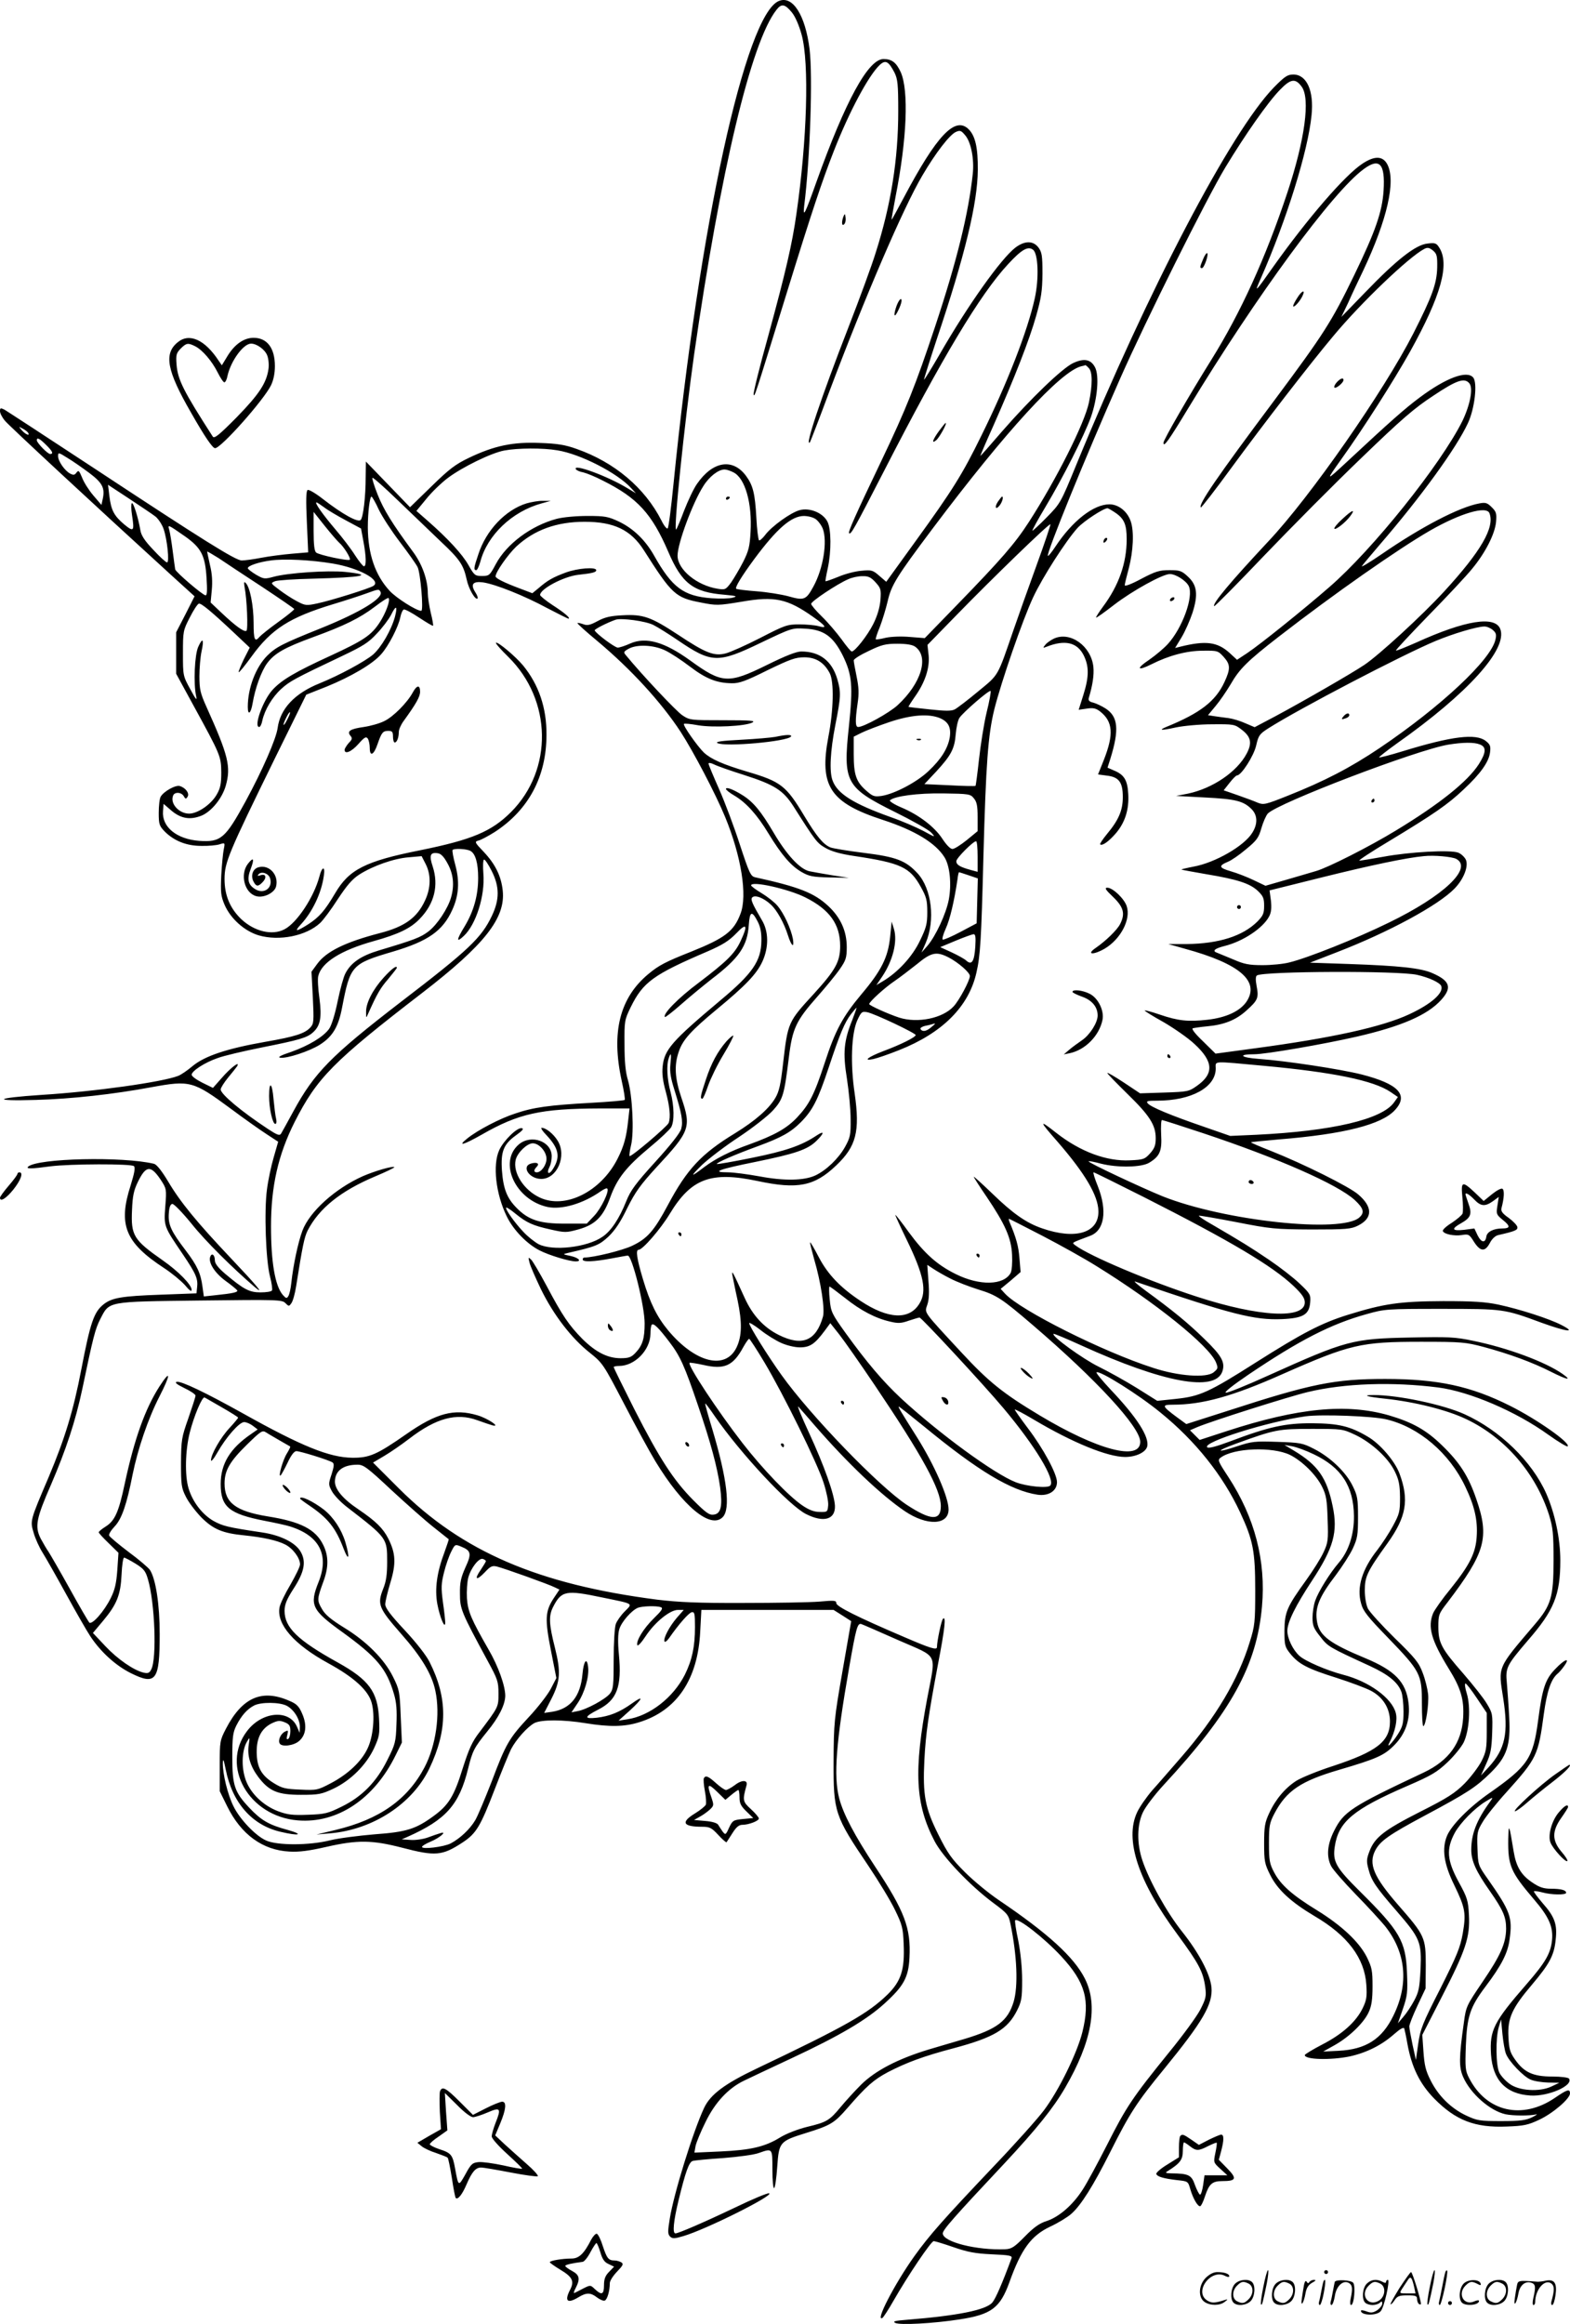 <?xml version="1.0" encoding="UTF-8"?>
<svg xmlns="http://www.w3.org/2000/svg" version="1.0" viewBox="0 0 811 1200.249" preserveAspectRatio="xMidYMid meet">
  <g transform="translate(0,1200.475) scale(0.1,-0.1)" fill="#000000" stroke="none">
    <path d="M4024 12000 c-173 -69 -412 -1165 -545 -2495 -12 -121 -25 -224 -30 -229 -4 -5 -19 13 -32 40 -86 169 -242 301 -438 370 -58 21 -100 28 -190 31 -139 6 -236 -14 -367 -77 -69 -33 -101 -57 -193 -147 l-111 -108 -114 118 -114 118 -1 -78 c0 -106 -13 -211 -26 -224 -14 -14 -94 30 -193 107 -38 30 -75 52 -81 48 -8 -5 -9 -53 -4 -164 l7 -158 -83 -7 c-46 -4 -118 -13 -159 -21 -41 -8 -87 -14 -101 -14 -32 0 -195 102 -779 487 -234 154 -435 285 -447 292 -20 10 -23 9 -23 -8 0 -11 12 -34 27 -51 23 -27 448 -422 858 -796 l120 -109 -47 -93 -48 -93 0 -107 0 -107 90 -165 c139 -254 142 -261 143 -344 0 -58 -4 -81 -23 -114 -25 -45 -83 -89 -129 -98 -55 -11 -115 45 -97 91 7 21 43 19 55 -2 9 -16 12 -16 20 -3 11 17 -10 46 -40 55 -22 7 -84 -28 -99 -55 -6 -10 -10 -48 -10 -84 0 -59 3 -67 32 -97 49 -48 112 -73 188 -73 36 -1 78 3 94 8 28 9 29 9 22 -25 -4 -19 -10 -80 -13 -135 -4 -89 -2 -107 17 -152 31 -72 103 -136 176 -158 107 -31 246 -3 318 64 16 15 57 70 91 123 47 71 74 103 111 127 71 45 178 83 255 89 l67 6 21 -41 c28 -55 27 -123 -3 -187 -41 -90 -105 -136 -232 -169 -181 -47 -278 -95 -325 -159 l-30 -41 7 -133 c6 -122 5 -135 -12 -154 -29 -32 -78 -48 -234 -75 -199 -35 -312 -73 -375 -125 -27 -23 -61 -46 -75 -51 -83 -32 -431 -81 -705 -98 -244 -16 -263 -33 -30 -26 183 5 401 29 599 66 198 36 214 32 409 -112 67 -50 149 -108 183 -130 l61 -40 -23 -80 c-13 -44 -29 -119 -35 -167 -15 -110 -6 -367 16 -450 9 -34 13 -66 10 -71 -3 -6 -30 -10 -59 -10 -58 0 -87 15 -184 97 -35 30 -52 52 -52 68 0 29 -16 41 -24 19 -11 -29 22 -82 77 -123 31 -22 58 -45 62 -50 6 -10 -19 -16 -116 -26 l-56 -6 -7 50 c-9 69 -27 109 -87 188 -75 98 -91 133 -87 190 2 33 8 48 18 50 8 1 52 -44 100 -103 70 -88 213 -230 329 -329 51 -42 3 15 -125 150 -177 187 -263 292 -325 397 -33 55 -59 88 -73 92 -160 39 -604 29 -651 -15 -12 -12 20 -11 115 2 103 13 419 14 432 1 8 -8 2 -37 -17 -99 -66 -204 -28 -296 172 -427 40 -26 88 -66 108 -88 23 -28 35 -36 35 -25 0 26 -67 95 -150 153 -150 105 -164 128 -158 259 3 74 9 102 31 147 41 84 66 86 117 10 30 -46 31 -48 24 -137 -8 -105 -8 -103 91 -249 68 -101 79 -126 73 -172 l-3 -29 -187 -7 c-199 -7 -250 -16 -292 -49 -51 -40 -69 -94 -116 -337 -40 -210 -85 -358 -169 -557 -96 -225 -96 -224 -77 -287 8 -29 29 -75 46 -102 17 -27 72 -124 122 -215 50 -91 106 -189 124 -216 53 -81 132 -153 211 -192 129 -64 148 -37 148 202 0 153 -20 283 -50 331 -8 12 -57 54 -110 93 -53 40 -98 78 -101 85 -3 7 10 28 29 48 36 38 62 114 92 267 27 133 80 289 139 404 59 115 59 143 -1 50 -74 -116 -129 -270 -179 -503 -31 -146 -51 -190 -99 -220 -19 -12 -35 -25 -35 -29 0 -4 23 -29 51 -56 l51 -50 -6 -90 c-5 -69 -13 -102 -34 -144 -34 -69 -97 -140 -111 -126 -5 6 -51 84 -101 175 -50 90 -100 176 -109 190 -10 14 -28 45 -41 69 -31 62 -23 103 54 279 77 179 126 327 161 492 57 273 67 311 93 362 48 93 30 90 515 96 401 5 424 4 441 -13 18 -18 19 -18 31 -1 8 10 19 50 25 89 33 209 42 251 59 286 59 115 171 205 349 280 57 24 101 45 99 48 -8 7 -101 -20 -163 -47 -143 -64 -275 -183 -312 -282 -22 -59 -47 -176 -57 -268 -3 -30 -10 -62 -16 -70 -8 -13 -12 -11 -29 8 -39 47 -60 168 -60 353 0 207 37 370 122 539 116 228 198 312 658 666 323 249 432 387 417 529 -8 75 -38 136 -97 199 -49 51 -50 54 -27 60 12 3 50 23 83 44 174 113 267 286 267 502 1 139 -40 259 -121 358 -39 47 -132 125 -140 117 -3 -3 26 -36 64 -73 226 -223 232 -582 14 -801 -101 -101 -202 -143 -467 -197 -287 -57 -370 -100 -442 -223 -54 -91 -81 -122 -139 -160 -60 -38 -74 -40 -40 -3 61 65 109 164 121 255 8 51 -10 47 -23 -5 -28 -106 -116 -240 -181 -273 -63 -33 -155 -11 -223 53 -58 56 -86 123 -86 207 0 86 21 135 259 621 l163 331 106 42 c125 51 238 117 281 167 38 42 89 141 99 191 4 20 12 38 18 40 6 2 42 -17 79 -42 38 -25 70 -44 72 -42 2 2 -3 33 -12 68 -8 35 -15 80 -15 99 0 70 -29 152 -78 217 -106 144 -150 215 -181 293 -18 45 -30 84 -27 87 3 3 63 -50 133 -118 71 -68 170 -163 220 -211 99 -93 117 -120 134 -197 10 -48 45 -108 56 -97 3 3 -2 17 -11 31 -27 42 -14 59 39 52 63 -9 212 -68 332 -133 56 -29 105 -54 109 -54 15 0 -21 31 -82 70 -35 23 -64 47 -64 52 0 31 121 95 196 104 74 8 94 13 94 24 0 18 -98 10 -157 -12 -65 -24 -94 -40 -140 -80 l-33 -27 -66 25 c-80 30 -124 52 -124 62 0 22 64 113 107 154 93 86 208 128 353 128 152 0 239 -42 306 -147 145 -228 163 -245 294 -270 81 -16 89 -16 210 4 171 30 237 16 370 -78 67 -47 76 -62 28 -48 -18 5 -63 9 -99 9 -63 0 -74 -4 -202 -70 -74 -38 -155 -74 -179 -80 -60 -15 -103 2 -246 97 -140 92 -180 106 -287 100 -62 -3 -91 -10 -128 -30 -39 -21 -53 -24 -74 -16 -14 5 -28 8 -30 6 -2 -3 45 -45 104 -94 172 -144 329 -315 429 -468 65 -100 181 -321 230 -440 83 -202 116 -405 79 -500 -34 -90 -80 -125 -254 -195 -134 -53 -168 -71 -222 -116 -148 -123 -192 -301 -138 -549 12 -53 19 -98 16 -101 -3 -3 -81 -10 -174 -15 -216 -12 -297 -23 -391 -55 -78 -25 -195 -86 -248 -129 -54 -43 -20 -34 75 20 190 109 304 134 609 135 l154 0 -7 -62 c-9 -86 -22 -133 -55 -198 -86 -170 -271 -262 -402 -200 -83 39 -140 129 -124 195 9 37 59 85 88 85 33 0 71 -43 71 -80 0 -32 -27 -70 -50 -70 -16 0 -17 12 -1 28 17 17 3 26 -27 18 -54 -14 -12 -80 51 -80 82 0 133 119 85 197 -22 36 -61 67 -83 67 -6 0 4 -17 24 -37 64 -68 74 -112 36 -173 -21 -36 -38 -28 -19 9 6 11 11 35 11 54 0 77 -105 115 -169 62 -109 -92 -19 -288 148 -324 73 -15 183 17 274 81 16 11 31 18 34 14 12 -12 -31 -102 -68 -141 l-38 -40 -113 0 c-131 0 -189 19 -251 83 -48 49 -67 97 -74 190 -7 99 8 137 72 183 35 25 43 35 30 37 -23 5 -93 -63 -116 -113 -35 -76 -18 -227 39 -343 34 -70 104 -142 169 -175 48 -25 154 -57 187 -57 33 0 15 19 -26 28 -43 9 -43 9 -13 16 144 33 160 40 208 84 34 33 62 74 97 147 42 84 67 119 151 211 173 186 181 206 129 359 -34 100 -38 168 -14 237 20 62 64 110 197 220 149 123 205 182 235 246 34 74 33 156 -2 214 -51 87 -60 108 -50 118 15 15 61 -4 97 -38 31 -29 67 -94 87 -157 18 -57 34 -70 26 -20 -10 53 -46 132 -80 172 -15 18 -52 47 -82 65 -30 18 -54 36 -54 40 0 25 192 -18 280 -62 126 -63 180 -139 180 -251 0 -81 -24 -124 -135 -246 -135 -147 -135 -147 -160 -362 -12 -106 -20 -143 -40 -177 -33 -56 -104 -118 -208 -182 -174 -106 -248 -185 -347 -371 -71 -133 -106 -173 -184 -210 -49 -24 -200 -61 -247 -61 -5 0 -9 -4 -9 -10 0 -14 56 -12 147 5 43 8 81 15 86 15 22 0 87 -260 87 -350 0 -79 -11 -114 -48 -153 -21 -22 -34 -27 -76 -27 -67 0 -128 31 -197 99 -70 71 -104 121 -185 274 -36 67 -72 129 -81 137 -14 13 -15 12 -8 -15 3 -16 31 -79 60 -140 65 -132 157 -252 252 -327 67 -54 70 -59 176 -262 59 -114 132 -248 163 -299 141 -232 285 -351 347 -288 42 42 23 198 -53 453 -22 72 -39 133 -37 134 1 2 24 -28 49 -65 134 -194 384 -462 472 -506 91 -46 152 -28 149 43 -3 59 -55 206 -134 377 -38 82 -63 143 -55 135 7 -8 47 -53 87 -100 167 -192 339 -356 463 -440 114 -77 226 -73 226 9 0 63 -73 229 -162 371 -89 141 -100 160 -95 160 3 0 62 -47 132 -104 279 -229 447 -330 585 -351 57 -8 100 20 100 65 0 43 -71 174 -150 278 -39 52 -70 96 -68 97 2 2 46 -21 98 -52 202 -120 382 -193 472 -193 56 0 106 24 114 54 12 49 -53 151 -189 294 -43 46 -76 86 -73 89 13 13 217 -114 331 -208 180 -146 322 -324 411 -515 67 -144 78 -199 78 -404 0 -162 -2 -182 -28 -265 -59 -194 -176 -390 -352 -593 -55 -63 -123 -142 -153 -175 -29 -34 -64 -84 -77 -112 -66 -140 5 -357 209 -632 110 -150 132 -191 143 -272 6 -46 3 -59 -25 -114 -17 -34 -90 -134 -162 -222 -188 -232 -221 -281 -319 -475 -49 -96 -106 -202 -128 -235 -50 -78 -121 -140 -185 -161 -38 -12 -67 -33 -113 -80 -54 -55 -68 -64 -101 -66 -149 -6 -323 38 -323 82 0 18 56 82 319 362 166 178 252 285 313 390 138 237 172 426 102 564 -56 111 -191 234 -444 405 -52 35 -131 100 -175 144 -69 69 -89 96 -138 195 -69 138 -81 205 -72 385 7 136 21 232 70 493 36 186 43 254 26 236 -8 -7 -31 -116 -31 -146 0 -17 -35 -6 -167 51 -246 105 -353 159 -353 176 0 14 -10 15 -87 8 -49 -4 -225 -7 -393 -7 -235 -1 -337 4 -445 17 -614 79 -1007 248 -1334 574 l-134 134 59 35 c32 19 90 59 129 89 138 106 243 134 350 95 33 -12 69 -24 80 -27 44 -10 -27 37 -78 52 -121 36 -212 12 -368 -97 -152 -106 -191 -123 -279 -122 -118 1 -263 60 -565 229 -194 108 -319 168 -342 163 -12 -3 0 -13 39 -32 32 -15 58 -33 58 -39 0 -7 -17 -59 -37 -117 -35 -99 -37 -112 -38 -230 0 -113 2 -130 25 -175 13 -27 49 -75 80 -107 62 -62 110 -82 223 -93 97 -10 169 -26 210 -47 40 -20 77 -70 77 -103 0 -11 -23 -58 -50 -105 -28 -47 -53 -99 -56 -117 -16 -87 74 -191 251 -288 134 -73 208 -141 225 -205 18 -65 8 -175 -21 -235 -31 -67 -101 -133 -188 -179 -70 -37 -75 -38 -160 -34 -77 3 -94 7 -136 33 -65 40 -88 82 -89 159 -1 75 24 123 77 150 32 15 42 16 67 6 25 -10 30 -18 30 -46 0 -18 -5 -36 -11 -40 -9 -5 -10 1 -5 20 6 25 5 26 -13 17 -22 -12 -36 -45 -26 -61 11 -19 73 -11 100 13 36 31 42 82 16 141 -16 38 -29 51 -65 66 -142 63 -244 19 -328 -142 -32 -62 -33 -65 -33 -193 l0 -131 38 -77 c72 -147 184 -228 322 -235 51 -3 102 4 190 24 162 37 237 36 392 -4 172 -45 207 -42 311 26 72 47 93 82 168 277 35 91 73 184 84 206 26 50 85 116 121 135 36 18 148 18 264 -1 123 -20 201 -19 277 5 194 60 303 221 315 468 l6 112 341 0 342 0 46 -29 45 -29 -45 -258 c-43 -247 -45 -268 -46 -464 -1 -265 5 -283 180 -542 53 -79 115 -181 137 -227 37 -76 42 -94 45 -176 6 -132 -13 -192 -83 -261 -101 -98 -215 -163 -675 -382 -166 -79 -240 -134 -273 -204 -57 -122 -156 -441 -177 -571 -11 -67 -11 -80 1 -93 13 -12 22 -12 69 2 119 35 472 212 443 221 -7 3 -86 -30 -175 -73 -166 -79 -294 -134 -309 -134 -16 0 -10 63 16 170 36 148 54 198 73 204 9 3 80 10 157 15 77 6 160 17 184 26 72 25 71 27 71 -86 0 -57 4 -98 9 -95 5 3 12 53 16 111 9 127 12 131 150 174 126 39 145 51 212 128 98 113 135 146 210 186 97 50 183 82 338 123 210 56 280 98 329 196 23 46 26 64 26 156 0 65 -8 141 -20 204 -12 55 -19 103 -16 105 14 15 151 -92 238 -186 125 -135 150 -227 109 -392 -27 -108 -122 -302 -199 -404 -33 -44 -152 -177 -264 -294 -254 -268 -327 -350 -405 -459 -102 -143 -206 -344 -164 -318 5 4 31 43 57 89 75 131 194 307 207 307 7 0 53 -14 102 -31 72 -25 112 -33 198 -37 94 -4 107 -7 102 -21 -48 -130 -82 -208 -99 -228 -33 -39 -180 -68 -440 -89 -62 -5 -76 -8 -62 -16 22 -13 201 -3 334 18 163 25 208 59 256 191 61 171 112 241 211 288 41 19 90 49 109 66 50 44 113 144 201 319 101 201 137 257 279 430 199 244 252 334 244 421 -7 69 -64 177 -152 288 -79 99 -170 263 -205 368 -29 87 -28 183 3 248 13 28 61 91 107 141 349 377 481 617 508 922 21 236 -37 459 -174 669 -54 82 -56 88 -39 100 68 50 267 57 357 14 63 -31 137 -104 167 -166 21 -42 25 -68 28 -167 4 -107 2 -121 -21 -170 -13 -29 -53 -93 -89 -143 -101 -140 -112 -166 -113 -262 0 -76 2 -84 31 -120 43 -53 89 -77 239 -124 72 -23 151 -53 176 -66 63 -33 99 -91 99 -159 0 -103 -67 -155 -294 -230 -78 -25 -163 -60 -189 -76 -58 -37 -108 -96 -141 -168 -22 -47 -26 -69 -26 -156 0 -92 3 -106 31 -162 38 -77 108 -141 229 -213 171 -100 259 -217 268 -355 4 -61 1 -80 -19 -121 -34 -70 -105 -134 -208 -187 -50 -26 -91 -51 -91 -55 0 -24 134 -27 232 -7 86 19 163 57 227 113 34 30 52 40 55 31 2 -7 10 -42 16 -78 22 -122 64 -207 138 -283 111 -113 210 -152 376 -145 87 3 110 8 167 35 71 33 159 109 159 136 0 25 -14 21 -78 -23 -169 -115 -354 -72 -443 102 -20 38 -21 54 -17 168 6 151 22 199 101 304 83 110 116 174 125 245 16 113 4 145 -113 312 -50 71 -50 72 -53 158 -3 80 -1 90 27 136 16 28 71 97 123 154 157 175 164 189 193 405 16 116 37 178 70 206 9 7 25 26 36 42 32 45 1 34 -47 -17 -52 -53 -67 -100 -89 -268 -26 -194 -53 -234 -250 -372 -105 -73 -196 -165 -220 -221 -28 -67 -17 -145 37 -255 57 -118 62 -145 44 -250 -13 -72 -29 -112 -116 -285 -92 -180 -103 -208 -114 -284 l-12 -84 -17 77 c-9 43 -17 86 -17 96 0 10 19 58 42 107 l42 89 1 120 c0 144 -5 154 -144 313 -125 144 -153 210 -117 280 26 49 69 80 258 181 219 117 263 146 339 221 83 82 103 142 95 285 -3 61 -9 140 -12 176 -8 81 -2 92 108 221 136 156 168 236 168 414 0 112 -28 244 -73 346 -74 166 -239 326 -422 409 -111 50 -343 99 -469 99 -64 0 -36 -9 60 -19 150 -16 320 -58 419 -106 200 -95 359 -280 427 -495 20 -66 23 -95 23 -235 0 -190 -13 -232 -98 -331 -195 -229 -188 -214 -162 -380 28 -180 11 -261 -75 -356 l-40 -43 27 60 c23 50 28 77 31 160 3 96 2 102 -27 150 -16 28 -71 97 -121 155 -115 131 -130 160 -130 244 0 61 2 67 48 126 195 257 217 334 148 533 -40 117 -85 188 -177 277 -81 79 -152 119 -274 155 -219 63 -469 39 -837 -81 l-141 -46 -25 25 -25 25 37 16 c76 32 474 158 570 181 190 46 440 54 675 24 162 -21 401 -123 569 -244 52 -37 97 -64 100 -60 16 17 -159 140 -297 209 -203 102 -374 139 -646 139 -260 0 -380 -24 -808 -163 l-219 -70 -48 35 c-78 58 -81 65 -22 65 153 0 309 43 567 158 349 154 404 167 715 167 211 0 231 -2 325 -27 130 -35 251 -79 349 -129 82 -41 108 -46 59 -11 -89 63 -286 136 -463 172 -94 20 -128 21 -325 17 -299 -6 -331 -15 -733 -196 -112 -51 -211 -91 -220 -89 -10 2 37 39 118 94 264 178 426 261 610 312 93 26 101 27 385 27 323 0 324 0 519 -72 130 -47 183 -53 101 -11 -62 32 -213 81 -325 105 -67 14 -128 18 -285 18 -224 -1 -306 -13 -490 -70 -139 -43 -238 -95 -478 -247 -242 -154 -289 -175 -413 -188 l-96 -10 -105 66 c-58 36 -148 86 -199 111 -81 40 -243 157 -232 169 3 2 67 -25 144 -60 422 -192 690 -242 728 -135 16 47 -2 81 -93 169 -85 83 -162 146 -306 251 -38 28 -62 49 -51 45 497 -170 616 -200 759 -194 110 5 140 24 145 87 3 39 0 45 -54 96 -31 30 -102 85 -158 123 -99 67 -145 95 -294 182 -41 23 -72 44 -69 46 2 2 89 -13 193 -33 179 -35 199 -37 389 -38 180 0 204 2 240 20 76 38 77 96 1 161 -46 40 -283 158 -449 224 -59 23 -107 44 -105 45 2 2 66 8 143 15 338 27 533 77 601 152 72 78 18 135 -174 184 -108 27 -389 70 -530 80 -95 7 -110 24 -22 24 58 0 354 51 529 91 230 53 364 111 435 189 58 64 47 99 -45 139 -58 26 -170 38 -428 47 l-204 7 139 54 c269 104 523 242 607 328 48 49 74 116 59 150 -7 14 -24 30 -39 36 -39 16 -254 4 -387 -21 -61 -11 -116 -20 -124 -20 -8 0 62 46 154 101 230 139 303 189 385 267 87 81 130 142 136 191 4 32 1 41 -22 59 -51 40 -175 25 -429 -53 -65 -20 -120 -34 -122 -32 -2 2 40 35 93 73 366 258 572 487 533 590 -27 70 -180 46 -435 -70 -55 -24 -101 -43 -104 -41 -2 3 74 84 169 182 96 98 197 206 225 241 67 81 117 178 123 241 4 44 1 53 -22 76 -23 23 -32 26 -64 20 -104 -19 -300 -121 -506 -263 -60 -41 -105 -68 -101 -61 5 8 48 59 95 114 209 242 394 497 453 625 35 75 50 208 27 235 -32 39 -141 -2 -275 -102 -77 -57 -157 -128 -377 -333 -111 -103 -112 -103 -28 15 114 159 271 406 354 554 160 288 206 453 150 538 -14 22 -21 25 -60 20 -61 -6 -160 -84 -319 -249 l-126 -130 35 73 c18 41 54 117 79 169 123 261 168 459 124 545 -23 45 -66 47 -130 4 -90 -59 -283 -283 -460 -532 -95 -135 -99 -138 -65 -62 134 304 245 660 263 845 13 126 -25 210 -94 210 -30 0 -44 -9 -101 -67 -222 -229 -649 -1045 -1020 -1948 -81 -198 -83 -201 -153 -272 -39 -40 -73 -71 -74 -69 -2 2 28 57 67 122 91 152 200 368 235 464 34 96 44 213 22 257 -22 43 -58 49 -115 22 -57 -28 -217 -182 -363 -349 -62 -72 -113 -130 -115 -130 -1 0 28 69 66 153 110 248 188 448 222 569 27 95 32 130 33 220 0 94 -3 110 -21 135 -28 36 -71 35 -119 -1 -74 -57 -245 -297 -391 -551 -43 -74 -79 -133 -81 -131 -1 1 29 97 67 212 145 431 210 701 211 872 1 114 -13 175 -47 209 -70 70 -165 -31 -336 -354 -33 -62 -61 -113 -62 -113 -2 0 8 53 20 118 59 298 69 549 27 644 -23 50 -46 68 -89 68 -79 0 -197 -217 -346 -633 -59 -166 -71 -191 -64 -127 31 245 45 672 28 811 -22 176 -87 278 -158 249z m67 -60 c17 -21 37 -67 50 -115 40 -146 28 -546 -27 -925 -22 -156 -56 -302 -145 -628 -45 -161 -79 -298 -76 -305 5 -13 1 -25 172 528 129 418 182 576 242 729 80 205 180 391 237 445 30 28 46 20 77 -40 16 -33 19 -60 19 -198 0 -248 -37 -483 -117 -733 -19 -62 -82 -234 -140 -383 -141 -362 -230 -628 -199 -594 2 2 48 121 101 264 183 485 381 947 480 1114 68 116 140 209 172 224 22 10 28 8 48 -16 31 -35 48 -123 40 -200 -22 -205 -82 -450 -194 -787 -101 -304 -150 -427 -278 -695 -134 -280 -173 -368 -167 -374 9 -10 26 21 182 324 298 581 495 910 639 1065 70 76 103 95 129 75 27 -19 32 -149 9 -252 -37 -168 -142 -438 -276 -709 -97 -198 -148 -280 -340 -545 l-151 -209 -36 31 c-33 29 -40 31 -91 26 -31 -2 -85 -16 -120 -31 -35 -14 -65 -25 -67 -23 -1 1 4 31 12 67 19 89 18 203 -2 241 -23 45 -91 73 -143 59 -46 -12 -146 -84 -179 -129 -13 -17 -27 -29 -31 -27 -4 3 -11 56 -14 118 -7 124 -17 166 -54 216 -69 92 -172 75 -253 -43 -17 -24 -46 -86 -66 -137 -19 -51 -38 -95 -41 -98 -16 -14 42 543 92 900 137 953 295 1618 426 1784 26 34 44 30 80 -14z m2633 -383 c45 -61 17 -273 -74 -547 -112 -337 -241 -620 -393 -864 -116 -186 -247 -413 -247 -428 0 -27 28 13 129 180 352 580 745 1116 905 1233 82 61 112 29 103 -111 -7 -109 -42 -210 -152 -437 -116 -239 -156 -302 -410 -643 -303 -405 -396 -542 -382 -556 2 -3 73 88 156 202 170 232 409 541 529 684 144 173 389 407 469 449 17 9 26 7 45 -8 20 -17 23 -27 22 -88 -2 -83 -26 -149 -123 -340 -151 -296 -532 -844 -749 -1074 -198 -212 -291 -323 -280 -335 3 -2 119 115 259 262 140 146 366 374 504 506 204 197 271 255 369 319 121 81 161 94 186 64 21 -25 4 -112 -36 -195 -111 -223 -463 -664 -689 -859 -132 -115 -356 -295 -422 -339 l-53 -35 -39 36 c-63 57 -124 64 -253 32 l-28 -7 34 56 c18 30 43 87 56 126 30 94 24 143 -24 187 -32 30 -42 33 -95 33 -52 0 -72 -6 -146 -45 -50 -27 -85 -40 -85 -33 0 7 10 47 21 88 23 88 28 190 10 242 -17 51 -63 88 -110 88 -82 0 -191 -85 -279 -218 -19 -29 -37 -51 -39 -48 -10 9 195 513 373 915 133 301 446 929 543 1090 103 170 219 336 282 401 56 58 80 62 113 17z m-1100 -1453 c20 -20 20 -86 1 -178 -23 -109 -167 -395 -310 -617 -73 -113 -143 -193 -370 -427 l-168 -173 -76 6 c-45 4 -96 2 -125 -4 -27 -7 -50 -10 -52 -8 -2 2 7 31 21 64 13 34 31 93 40 131 19 85 46 128 232 376 378 503 660 811 768 839 11 2 21 5 22 6 1 0 9 -6 17 -15z m-5479 -334 c12 -19 -12 -10 -31 11 -19 22 -19 22 3 10 12 -6 25 -16 28 -21z m92 -62 c34 -33 41 -48 22 -48 -13 0 -69 58 -69 71 0 16 14 10 47 -23z m2642 -29 c119 -19 310 -117 381 -195 l25 -27 -45 27 c-104 63 -285 129 -265 97 3 -5 20 -13 38 -16 17 -4 64 -23 102 -43 178 -89 252 -170 337 -367 70 -164 129 -209 291 -222 63 -6 68 -8 42 -15 -16 -5 -66 -6 -110 -3 -144 11 -203 55 -296 220 -45 80 -107 140 -182 176 -56 26 -72 29 -162 29 -58 0 -126 -6 -160 -15 -131 -35 -258 -129 -314 -234 -31 -58 -34 -61 -71 -61 -36 0 -40 3 -70 56 -32 57 -108 139 -212 230 l-57 50 51 62 c27 34 78 83 111 108 76 57 226 130 292 142 69 13 198 14 274 1z m-2419 -116 c68 -51 83 -78 71 -134 l-7 -32 -42 49 c-23 27 -49 68 -58 92 -15 36 -18 40 -29 26 -9 -13 -16 -14 -33 -5 -28 15 -62 64 -62 90 0 20 2 20 48 -9 27 -16 77 -51 112 -77z m3329 2 c60 -30 97 -160 88 -308 -4 -75 -10 -98 -38 -154 -19 -37 -47 -84 -62 -106 -28 -38 -31 -39 -70 -33 -107 17 -207 99 -207 171 0 63 78 273 133 359 31 50 78 86 110 86 10 0 31 -7 46 -15z m-2986 -228 c15 -12 34 -41 42 -64 19 -55 31 -173 18 -173 -6 0 -38 29 -71 65 -45 47 -63 75 -67 102 -12 68 -36 144 -44 139 -4 -3 -4 -31 1 -62 13 -84 9 -88 -40 -48 -53 45 -68 73 -77 147 l-7 58 108 -71 c60 -40 122 -81 137 -93z m1154 35 c18 -37 67 -112 109 -167 42 -55 83 -113 91 -129 15 -29 32 -226 19 -226 -25 0 -129 66 -163 103 -75 81 -112 190 -113 328 0 76 10 159 19 159 3 0 21 -30 38 -68z m-282 12 c18 -14 69 -44 112 -67 l78 -42 12 -65 c15 -80 16 -130 3 -130 -5 0 -26 26 -46 57 -20 32 -65 91 -101 133 -67 79 -110 140 -98 140 3 0 21 -12 40 -26z m4086 -27 c46 -31 59 -61 59 -137 0 -124 -41 -239 -122 -348 -22 -30 -38 -55 -36 -57 2 -2 44 28 93 66 95 73 251 159 288 159 31 0 85 -35 98 -63 25 -55 -33 -215 -108 -298 -21 -23 -64 -59 -97 -82 -69 -46 -62 -60 12 -23 89 45 182 70 265 70 76 1 79 0 108 -32 35 -39 36 -61 4 -130 -46 -99 -125 -160 -299 -231 -46 -19 -27 -20 49 -3 39 8 122 16 186 16 112 1 117 0 152 -27 49 -37 56 -69 27 -124 -50 -95 -176 -180 -303 -207 l-62 -12 149 -8 c158 -8 199 -18 241 -60 31 -31 33 -76 4 -122 -41 -68 -192 -155 -303 -175 -36 -7 -65 -14 -63 -15 1 -2 59 -12 127 -24 163 -27 226 -48 267 -86 28 -27 33 -38 33 -77 0 -40 -5 -51 -35 -82 -76 -75 -198 -114 -365 -116 l-95 0 85 -24 c286 -78 390 -169 318 -275 -34 -48 -104 -81 -201 -92 -99 -11 -151 -6 -247 27 -41 14 -75 23 -77 21 -2 -2 41 -29 97 -60 55 -32 127 -82 160 -113 99 -91 102 -154 12 -217 -41 -29 -48 -30 -168 -34 l-125 -4 -84 56 c-47 31 -85 53 -85 49 0 -4 47 -52 104 -108 115 -112 146 -161 146 -229 0 -36 -6 -52 -29 -78 -27 -30 -34 -33 -104 -36 -120 -6 -256 44 -381 142 -90 71 -90 64 7 -46 143 -165 210 -279 211 -359 2 -112 -118 -148 -289 -89 -83 28 -153 77 -262 183 -51 49 -93 87 -93 84 0 -3 30 -50 67 -104 95 -141 127 -212 131 -299 2 -42 -1 -80 -7 -93 -35 -65 -160 -68 -283 -7 -96 47 -162 106 -243 216 -36 50 -67 90 -70 90 -2 0 25 -59 60 -131 87 -179 104 -263 65 -326 -52 -87 -162 -82 -305 13 -103 68 -169 137 -215 225 -23 44 -43 79 -45 77 -2 -2 8 -41 21 -88 35 -119 56 -259 45 -296 -36 -125 -107 -154 -228 -94 -78 39 -136 102 -177 193 -60 132 -67 145 -63 117 3 -14 14 -72 27 -130 24 -115 23 -185 -5 -244 -57 -119 -213 -80 -353 87 -58 70 -94 142 -131 266 -32 107 -38 151 -22 151 21 0 114 108 161 186 111 183 213 220 454 169 207 -44 293 -27 406 81 103 98 123 175 95 371 -23 154 -17 308 13 377 21 45 24 48 52 43 39 -8 250 -108 250 -118 0 -11 -76 -49 -167 -83 -79 -30 -108 -53 -52 -41 19 4 78 24 133 46 225 89 361 226 400 401 20 87 25 167 36 598 13 483 24 629 56 760 36 144 147 465 201 580 48 103 168 290 229 358 32 35 133 101 155 102 3 0 21 -10 40 -23z m1933 -3 c28 -73 -44 -197 -235 -405 -112 -122 -335 -327 -411 -378 -62 -42 -319 -190 -461 -266 l-106 -56 -47 20 c-26 12 -66 24 -88 27 -23 3 -56 7 -74 10 l-32 5 39 47 c22 26 56 76 77 111 47 82 88 122 249 247 285 221 615 452 783 549 156 89 291 129 306 89z m-5941 -153 c22 -18 61 -81 54 -87 -8 -8 -158 24 -174 37 -9 8 -13 40 -13 111 l0 99 58 -73 c32 -40 66 -79 75 -87z m2464 120 c13 -11 27 -31 33 -46 25 -66 3 -206 -48 -299 -38 -70 -48 -74 -129 -51 -37 10 -112 22 -166 26 -54 4 -101 10 -104 13 -7 7 26 62 93 153 118 159 192 223 258 223 25 -1 50 -8 63 -19z m1137 -237 c-42 -115 -95 -265 -119 -334 -84 -244 -74 -227 -182 -316 -54 -45 -108 -86 -121 -93 -17 -9 -47 -9 -130 0 -59 6 -108 12 -109 13 -1 1 13 24 32 51 53 74 78 149 72 214 l-6 55 151 155 c182 187 478 474 484 468 2 -2 -30 -98 -72 -213z m-4396 149 c81 -58 102 -97 109 -214 4 -63 3 -89 -5 -89 -14 0 -152 118 -157 134 -1 6 -7 49 -13 96 -6 47 -14 96 -18 109 -8 28 -8 28 84 -36z m394 -258 c92 -61 168 -113 168 -116 0 -4 -37 -34 -83 -67 -46 -33 -89 -68 -96 -76 -25 -30 -31 -16 -31 72 0 88 -19 186 -41 206 -8 8 -10 4 -6 -19 13 -65 19 -223 10 -228 -12 -8 -56 24 -129 93 l-56 53 6 64 c4 42 2 84 -9 128 -8 37 -15 68 -15 71 0 2 26 -13 58 -33 31 -21 132 -88 224 -148z m368 119 c136 -23 252 -87 209 -115 -21 -14 -223 -77 -291 -91 -56 -12 -62 -11 -105 12 -25 13 -66 40 -91 59 -45 34 -45 34 -21 44 13 5 101 11 194 13 263 7 320 19 168 35 -90 9 -295 -5 -369 -25 -48 -13 -52 -12 -92 11 -23 14 -42 29 -42 33 0 13 57 32 118 40 70 10 209 3 322 -16z m2802 -96 c28 -31 30 -37 26 -93 -4 -40 -16 -81 -37 -123 -30 -60 -95 -142 -111 -142 -5 0 -28 28 -53 63 -25 34 -70 87 -101 117 -31 30 -56 60 -56 66 0 13 135 103 191 127 19 9 51 16 72 16 32 1 45 -5 69 -31z m-2557 -49 c20 -31 -101 -106 -310 -190 -197 -79 -229 -96 -274 -140 -60 -60 -101 -168 -101 -265 0 -47 16 -35 25 19 13 77 44 163 74 205 39 53 91 82 238 136 162 59 241 98 319 157 36 28 68 48 71 45 11 -10 -15 -80 -47 -128 -43 -65 -82 -91 -253 -170 -181 -83 -253 -125 -300 -177 -49 -54 -98 -191 -68 -191 5 0 13 15 16 33 12 55 51 121 97 163 44 40 67 53 318 172 103 49 134 68 176 114 29 30 62 74 74 97 26 53 35 48 20 -10 -19 -69 -70 -157 -113 -195 -43 -36 -174 -107 -275 -148 -130 -52 -205 -132 -218 -232 -8 -56 -78 -217 -166 -379 -104 -190 -127 -211 -239 -203 -117 9 -194 72 -187 154 l3 37 43 -37 c49 -40 96 -47 155 -23 50 22 104 88 123 153 28 99 14 156 -100 409 -31 69 -36 90 -36 157 0 42 5 100 11 128 14 64 6 75 -17 24 -19 -42 -25 -190 -11 -254 6 -27 -1 -19 -30 35 -38 69 -38 71 -38 186 0 113 1 118 35 184 19 38 40 70 47 72 12 4 67 -42 191 -159 l72 -68 -31 -61 c-16 -34 -28 -63 -26 -66 3 -2 33 35 67 82 102 141 196 201 420 269 63 19 140 44 170 55 66 24 67 24 75 10z m1410 -172 c22 -11 78 -46 125 -78 176 -120 208 -121 430 -14 159 76 162 77 228 73 97 -5 145 -39 195 -138 49 -100 54 -157 32 -368 -31 -288 -16 -315 238 -441 89 -44 174 -92 187 -106 24 -26 22 -26 -40 8 -36 19 -112 52 -170 72 -190 68 -274 120 -299 188 -18 46 -12 154 14 287 29 147 30 169 10 238 -28 94 -91 142 -186 142 -25 0 -81 -22 -178 -70 -199 -98 -231 -96 -395 23 -134 97 -230 124 -311 88 -26 -12 -55 -21 -64 -21 -15 0 -113 73 -119 89 -2 6 65 40 108 55 30 10 156 -7 195 -27z m4335 -25 c18 -15 21 -24 15 -50 -22 -104 -283 -348 -599 -561 -152 -102 -285 -171 -474 -246 -115 -46 -125 -48 -155 -36 -18 8 -64 25 -104 39 l-72 25 30 38 c17 22 34 39 39 39 22 0 87 101 99 155 12 52 17 59 64 89 161 102 690 378 862 450 91 38 212 74 251 75 12 1 32 -7 44 -17z m-2983 -87 c74 -52 32 -190 -91 -303 -44 -40 -174 -112 -203 -112 -15 0 -16 31 -3 122 8 52 6 84 -5 138 -8 39 -15 77 -15 84 0 7 35 29 78 49 66 32 87 37 147 37 47 0 78 -5 92 -15z m-1292 -19 c28 -13 86 -51 129 -84 83 -63 138 -85 216 -86 38 -1 72 11 184 67 118 57 145 67 191 67 60 0 102 -27 131 -82 23 -44 20 -191 -7 -329 -48 -254 8 -340 282 -429 165 -54 272 -119 318 -193 28 -45 37 -139 22 -219 -14 -73 -68 -189 -111 -239 l-30 -34 22 50 c50 117 31 279 -42 359 -61 66 -109 85 -278 106 -81 10 -159 23 -172 28 -37 15 -71 56 -135 162 -94 157 -121 178 -294 229 -128 38 -188 65 -225 99 -33 32 -110 141 -103 148 3 3 35 0 73 -7 77 -13 243 -5 280 14 19 10 -8 12 -150 12 -169 0 -173 0 -212 26 -31 21 -204 204 -292 311 -12 14 -10 18 15 32 43 24 129 20 188 -8z m1661 -323 c-14 -59 -31 -168 -39 -241 -8 -73 -16 -134 -18 -136 -2 -2 -62 -1 -134 3 l-130 6 62 66 c76 83 94 116 100 193 3 34 11 71 19 83 17 27 154 146 161 139 3 -2 -6 -53 -21 -113z m-3611 -32 c-21 -43 -29 -39 -8 4 9 19 18 33 21 31 2 -2 -4 -18 -13 -35z m3370 5 c44 -19 59 -48 51 -100 -10 -57 -44 -112 -110 -174 -60 -57 -174 -117 -242 -128 -37 -5 -45 -3 -79 27 -53 46 -65 83 -65 188 l0 91 40 20 c22 11 87 36 143 55 113 38 203 45 262 21z m2789 -136 c35 -13 33 -42 -5 -102 -58 -90 -203 -206 -429 -343 -133 -81 -349 -191 -412 -209 -29 -9 -100 -29 -157 -46 l-104 -30 -61 29 c-33 16 -87 37 -119 46 -61 18 -64 28 -14 49 18 7 60 36 94 65 55 45 65 59 79 109 9 31 24 65 33 75 53 55 770 329 933 356 74 12 132 13 162 1z m-3797 -159 c153 -49 198 -78 250 -158 116 -183 123 -192 166 -217 31 -18 75 -31 148 -42 242 -36 289 -58 345 -159 29 -52 34 -69 34 -131 0 -61 -5 -80 -39 -150 -39 -81 -114 -162 -192 -208 l-32 -19 30 44 c55 82 80 181 61 245 l-12 39 -8 -80 c-11 -105 -45 -173 -148 -295 -97 -116 -135 -186 -190 -355 -54 -165 -80 -215 -143 -282 -53 -56 -115 -91 -247 -139 -97 -34 -175 -74 -231 -116 -73 -56 -77 -53 -13 10 34 32 120 98 192 145 72 48 151 110 176 138 50 56 57 77 81 273 18 149 38 190 145 311 44 50 97 114 117 143 32 46 37 59 37 115 0 82 -31 152 -95 212 -73 68 -151 99 -379 149 -22 5 -30 22 -78 168 -29 90 -77 218 -107 286 -30 68 -55 127 -55 133 0 5 12 4 28 -4 15 -8 86 -33 159 -56z m1184 -120 c15 -18 19 -39 19 -96 l0 -73 -56 -46 c-31 -25 -64 -46 -74 -46 -11 0 -31 21 -51 51 -40 62 -120 124 -212 163 -38 16 -64 33 -60 37 22 22 144 38 276 36 133 -2 140 -3 158 -26z m19 -300 l0 -79 -37 10 c-54 15 -73 26 -73 45 0 16 87 103 102 103 5 0 8 -36 8 -79z m-2620 29 c26 -14 40 -63 40 -139 0 -91 -23 -173 -70 -251 -43 -70 -44 -87 -4 -49 63 59 110 208 101 321 -3 37 -2 70 3 73 4 3 22 -23 39 -57 42 -82 42 -149 2 -233 -54 -114 -119 -176 -473 -447 -358 -276 -443 -362 -552 -562 -30 -55 -59 -108 -64 -116 -8 -12 -19 -8 -68 24 -138 91 -244 180 -244 204 0 8 17 35 38 61 21 25 42 52 47 59 17 31 -35 -9 -79 -60 l-46 -52 -55 27 c-30 15 -55 33 -55 41 0 19 67 63 134 86 31 12 135 36 229 55 196 39 233 50 264 78 38 34 46 77 33 176 -7 49 -10 101 -6 115 17 70 117 133 286 180 129 36 191 66 238 115 76 78 99 173 67 271 -19 57 -13 74 26 68 17 -2 32 -18 51 -53 30 -54 36 -112 18 -175 -16 -57 -72 -142 -117 -176 -41 -31 -72 -43 -256 -98 -93 -28 -145 -64 -173 -119 -9 -16 -27 -81 -40 -144 -13 -65 -32 -126 -44 -142 -29 -41 -106 -87 -196 -119 -55 -18 -72 -28 -56 -30 34 -5 150 33 204 67 66 42 96 92 115 192 42 218 49 226 263 289 182 54 257 107 306 215 34 74 39 146 16 232 -11 40 -17 75 -14 78 9 9 72 6 92 -5z m5092 -41 c88 -47 -63 -191 -347 -329 -169 -83 -423 -184 -515 -206 -30 -8 -92 -14 -138 -14 -70 0 -95 5 -150 29 -37 15 -75 31 -85 35 -27 9 -13 22 39 35 96 24 199 93 230 153 11 21 13 44 9 82 l-7 52 269 67 c254 63 439 102 528 110 52 6 145 -3 167 -14z m-2518 -85 l47 -16 -3 -116 -3 -116 -83 -44 c-45 -24 -87 -42 -92 -40 -5 2 2 27 15 56 22 48 44 141 61 255 2 20 6 37 8 37 1 0 24 -7 50 -16z m-1090 -239 c14 -27 20 -57 19 -100 -1 -103 -46 -169 -212 -307 -250 -210 -289 -254 -298 -341 -4 -37 1 -76 16 -130 21 -78 26 -132 15 -162 -8 -19 -195 -178 -202 -171 -2 3 1 28 8 57 16 67 7 254 -16 334 -13 43 -18 96 -18 185 -1 122 0 127 32 193 64 130 117 168 397 288 78 34 110 54 148 93 54 57 62 44 23 -39 -30 -65 -72 -106 -217 -216 -106 -79 -188 -163 -174 -177 2 -2 40 27 83 65 44 39 115 97 158 131 142 108 185 171 192 280 5 71 16 75 46 17z m1124 -130 c-5 -75 -18 -97 -46 -72 -9 9 -44 28 -76 43 l-59 27 79 33 c43 18 85 33 93 34 10 0 12 -15 9 -65z m-138 -55 c50 -26 110 -78 110 -96 0 -23 -55 -126 -84 -157 -57 -62 -186 -88 -281 -58 -58 19 -155 63 -155 70 0 12 83 87 131 119 25 17 76 56 114 86 76 63 102 68 165 36z m2420 -90 c62 -14 118 -40 125 -58 13 -36 -52 -93 -166 -146 -140 -65 -398 -122 -793 -175 l-207 -28 -65 64 c-41 39 -61 65 -52 67 7 2 40 7 73 10 88 8 149 32 204 82 59 53 64 65 52 127 -6 32 -5 50 2 54 37 22 728 25 827 3z m-2917 -232 c-44 -108 -50 -170 -28 -305 10 -65 19 -158 19 -208 1 -82 -2 -95 -29 -144 -33 -59 -96 -120 -153 -147 -58 -27 -161 -29 -288 -5 -61 11 -135 21 -164 21 -90 0 -46 16 143 54 205 42 268 63 314 108 42 41 43 56 1 28 -78 -52 -160 -80 -333 -115 -98 -20 -179 -34 -182 -32 -5 6 94 49 212 92 122 45 169 71 223 125 60 61 87 114 142 279 59 178 83 235 116 278 14 18 27 33 28 33 2 0 -8 -28 -21 -62z m408 -38 c-25 -22 -46 -26 -56 -10 -3 5 7 12 22 16 15 3 33 7 38 9 20 7 20 4 -4 -15z m-1348 -192 c-4 -40 2 -73 21 -133 38 -122 45 -162 35 -200 -6 -22 -54 -83 -134 -171 -102 -112 -128 -148 -150 -203 -36 -90 -78 -154 -123 -184 -79 -55 -257 -75 -330 -38 -20 11 -56 39 -78 63 -45 47 -96 119 -89 126 2 2 23 -11 47 -31 59 -48 91 -62 181 -82 75 -17 82 -17 144 0 87 24 129 65 165 165 36 99 83 158 203 258 55 45 105 93 112 105 17 31 16 108 -3 181 -18 66 -22 138 -10 174 12 36 15 26 9 -30z m3067 -8 c358 -33 566 -76 653 -135 l38 -26 -20 -28 c-63 -88 -321 -148 -711 -167 l-135 -6 -135 47 c-172 59 -275 102 -291 121 -10 12 -2 14 48 14 177 0 303 69 303 166 0 41 -24 39 250 14z m-312 -349 c384 -128 691 -263 780 -344 46 -43 52 -65 24 -90 -91 -83 -697 -18 -1016 109 -106 43 -388 175 -383 181 3 2 30 -3 63 -12 86 -22 211 -20 251 5 54 33 66 60 61 145 -2 41 0 75 4 75 5 0 102 -31 216 -69z m-313 -327 c452 -229 667 -357 777 -461 45 -43 58 -63 58 -85 0 -87 -235 -75 -555 29 -245 79 -555 210 -629 265 -20 16 -28 11 75 50 74 27 90 129 40 256 -16 39 -26 72 -22 72 4 0 119 -57 256 -126z m-520 -202 c94 -49 220 -119 280 -157 303 -187 580 -410 616 -496 12 -30 11 -33 -12 -52 -37 -30 -182 -20 -312 23 -259 83 -685 297 -765 383 l-23 25 52 43 51 44 -6 72 c-5 62 -16 103 -51 186 -4 9 -5 17 -3 17 2 0 80 -40 173 -88z m-475 -221 c31 -16 95 -41 143 -56 95 -29 121 -46 282 -184 330 -283 555 -527 555 -603 0 -101 -222 -42 -520 137 -190 114 -264 174 -403 324 -203 219 -191 203 -177 247 9 25 11 65 6 122 l-6 84 32 -21 c18 -12 58 -35 88 -50z m-545 -100 c81 -65 158 -105 233 -122 41 -10 58 -9 97 5 27 9 51 16 55 16 10 0 332 -347 435 -470 162 -193 269 -369 240 -398 -14 -15 -122 -4 -177 17 -112 43 -401 255 -595 435 -93 87 -176 185 -285 336 -71 99 -76 109 -82 173 -4 37 -4 67 -1 67 3 0 39 -27 80 -59z m-330 -232 c29 -13 70 -23 97 -23 52 0 77 17 129 87 l28 38 46 -58 c25 -32 108 -150 184 -263 246 -365 341 -539 341 -624 0 -77 -51 -75 -175 6 -143 94 -498 461 -648 671 -71 99 -167 253 -167 268 0 5 26 -10 58 -35 31 -25 80 -55 107 -67z m-578 6 c57 -74 80 -127 149 -330 65 -190 99 -316 114 -422 13 -98 4 -137 -34 -141 -22 -3 -40 10 -105 75 -102 103 -174 214 -304 469 -59 117 -107 215 -107 218 0 3 13 6 28 6 81 0 161 82 162 166 0 22 3 44 7 47 9 10 37 -18 90 -88z m492 -107 c100 -168 272 -518 305 -620 15 -46 26 -99 24 -118 -3 -34 -4 -35 -44 -34 -28 0 -55 10 -90 34 -69 47 -204 187 -308 321 -129 166 -285 403 -274 415 3 2 35 -3 72 -11 108 -25 153 -5 206 93 13 23 26 42 30 42 3 0 39 -55 79 -122z m-2801 -233 c45 -26 82 -49 82 -52 0 -3 -20 -27 -44 -53 -46 -49 -96 -136 -96 -167 0 -10 15 8 33 40 44 78 113 157 138 157 12 0 32 -9 45 -19 l25 -19 -33 -23 c-109 -74 -158 -154 -158 -259 0 -118 43 -154 228 -190 53 -10 111 -23 127 -28 154 -47 207 -147 151 -287 -48 -120 -37 -145 123 -260 178 -129 228 -189 266 -319 13 -43 16 -84 13 -156 -3 -91 -6 -104 -47 -185 -56 -113 -130 -189 -236 -241 -71 -35 -86 -39 -174 -42 -80 -3 -105 0 -154 18 -82 31 -151 100 -172 175 -19 64 -14 143 11 185 14 24 15 24 9 -16 -9 -57 8 -112 50 -168 56 -73 100 -91 220 -91 92 0 106 3 168 32 88 42 168 121 209 208 28 62 30 72 26 153 -7 140 -52 201 -214 291 -206 114 -274 180 -274 266 0 32 10 58 46 114 58 89 67 143 35 195 -28 45 -103 82 -196 96 -181 27 -204 33 -253 60 -58 34 -107 98 -128 168 -20 66 -17 195 6 287 22 87 65 189 77 182 5 -2 45 -26 91 -52z m6014 -61 c168 -40 325 -174 407 -347 48 -100 65 -174 59 -259 -5 -84 -37 -147 -134 -268 -43 -52 -83 -109 -91 -127 -29 -71 -10 -139 81 -287 62 -100 80 -159 74 -254 -8 -129 -73 -220 -204 -282 -376 -177 -413 -202 -463 -302 -35 -70 -40 -131 -15 -181 9 -18 67 -84 128 -147 62 -63 128 -136 149 -161 110 -137 126 -299 45 -464 -59 -122 -143 -175 -283 -182 l-80 -4 59 33 c75 42 151 115 176 170 15 32 20 66 20 134 0 81 -3 97 -30 152 -40 78 -129 162 -259 242 -127 78 -185 130 -219 194 -24 45 -27 62 -27 151 0 90 3 105 28 153 62 118 136 168 334 226 194 57 232 74 284 126 60 60 85 134 75 219 -13 108 -70 168 -224 232 -181 75 -235 115 -248 184 -14 75 9 131 98 247 32 43 71 103 86 135 24 52 27 70 27 163 0 94 -3 111 -28 161 -34 70 -114 147 -198 190 -60 31 -71 33 -191 37 -117 4 -132 2 -208 -23 -108 -36 -114 -26 -7 13 204 74 220 77 392 77 159 0 160 0 228 -32 83 -40 169 -119 202 -188 21 -43 26 -67 27 -133 0 -76 -3 -86 -37 -149 -20 -37 -56 -92 -80 -123 -79 -100 -108 -194 -84 -277 10 -39 34 -69 140 -178 166 -172 174 -187 174 -337 0 -65 3 -118 7 -118 13 0 30 115 25 165 -3 27 -15 77 -28 110 -19 52 -38 76 -145 180 -67 66 -129 134 -138 152 -9 19 -16 57 -16 94 0 71 12 97 117 243 98 137 113 224 62 361 -24 64 -101 154 -164 190 -91 54 -151 68 -285 69 -140 1 -226 -18 -427 -94 -70 -26 -110 -37 -117 -30 -26 26 314 133 509 160 82 11 347 1 417 -16z m-5717 -109 c28 -16 52 -30 54 -31 2 -2 -6 -18 -17 -36 -21 -33 -46 -122 -33 -114 4 3 20 32 36 65 19 41 35 61 46 61 20 0 168 -46 186 -58 10 -6 9 -20 -4 -61 -17 -51 -17 -54 2 -89 11 -20 46 -57 79 -82 206 -159 206 -159 206 -281 0 -66 -5 -102 -21 -141 -31 -79 -23 -99 91 -229 107 -121 161 -211 179 -297 26 -122 3 -282 -56 -395 -88 -167 -233 -269 -458 -323 l-100 -24 70 6 c222 19 426 153 513 335 95 199 95 364 1 550 -16 33 -70 102 -129 165 -72 77 -100 114 -100 133 0 14 12 63 26 110 31 101 28 153 -10 229 -27 53 -64 90 -154 151 -81 54 -122 104 -122 144 1 56 43 87 117 87 31 0 50 -14 176 -132 78 -72 175 -158 217 -191 41 -33 76 -60 78 -62 1 -1 -9 -31 -22 -67 -39 -103 -51 -189 -37 -267 13 -69 40 -134 41 -97 0 10 -5 58 -12 106 -10 75 -9 96 6 155 9 37 26 85 37 106 19 38 20 39 51 26 52 -21 55 -37 22 -108 -23 -52 -29 -77 -28 -136 0 -78 6 -93 144 -348 50 -92 55 -105 55 -166 0 -71 1 -69 -97 -199 -39 -50 -55 -86 -88 -189 -44 -143 -73 -189 -148 -244 -94 -69 -141 -84 -307 -96 -82 -7 -186 -20 -230 -31 -108 -27 -273 -27 -330 -1 -55 24 -137 111 -169 177 -30 60 -56 168 -55 224 1 25 5 16 15 -34 34 -172 136 -288 283 -322 96 -23 125 -15 36 10 -97 26 -137 50 -199 116 -74 79 -86 114 -86 258 0 105 3 129 21 165 26 51 55 84 91 103 36 19 132 18 169 -1 38 -20 69 -71 68 -110 l-1 -30 -14 32 c-40 91 -181 79 -258 -23 -138 -181 9 -440 262 -461 204 -17 395 110 506 337 l32 65 -6 135 c-5 128 -7 139 -40 205 -45 91 -138 184 -255 255 -66 41 -96 66 -112 95 -26 44 -25 52 7 140 28 75 28 133 0 190 -39 81 -117 121 -287 148 -166 27 -223 71 -223 170 0 67 27 114 117 202 71 69 78 74 97 62 12 -8 44 -26 71 -42z m5341 -71 c143 -68 206 -165 208 -319 1 -95 -27 -182 -79 -242 -46 -54 -104 -147 -121 -195 -8 -22 -14 -62 -14 -88 0 -41 6 -56 40 -98 40 -52 44 -54 257 -152 95 -44 144 -84 162 -133 6 -16 11 -61 11 -101 0 -62 -4 -78 -29 -118 -30 -47 -63 -79 -43 -42 29 56 42 116 32 152 -20 77 -139 163 -271 197 -85 22 -198 71 -227 98 -34 31 -62 90 -62 129 0 45 43 131 128 260 111 169 134 251 106 384 -30 146 -76 212 -199 286 l-50 30 40 -7 c22 -4 72 -22 111 -41z m-6086 -565 c42 -26 52 -38 64 -80 36 -120 47 -412 17 -467 -9 -18 -17 -21 -39 -16 -51 12 -134 69 -198 137 l-64 68 52 62 c72 86 91 134 96 240 2 48 8 87 13 87 5 0 31 -14 59 -31z m1810 13 c0 -3 -12 -23 -26 -44 -36 -51 -24 -60 20 -14 29 31 38 36 63 30 37 -9 272 -93 300 -108 l23 -11 -30 -45 c-44 -67 -46 -108 -14 -270 l28 -142 -29 -56 c-16 -30 -66 -95 -112 -144 -103 -111 -119 -137 -193 -334 -34 -87 -72 -178 -85 -200 -27 -46 -79 -95 -127 -120 -35 -18 -148 -32 -148 -18 0 5 20 17 44 27 48 20 89 56 51 44 -11 -3 -40 -13 -64 -22 -24 -9 -65 -15 -90 -13 l-46 3 30 13 c198 88 267 165 313 352 23 93 31 108 98 191 61 74 93 139 94 185 0 52 -36 153 -86 239 -90 157 -107 196 -112 265 -2 36 1 84 7 107 14 51 56 104 76 96 8 -3 15 -8 15 -11z m602 -188 c166 -34 157 -29 115 -72 -20 -20 -41 -50 -46 -65 -6 -16 -11 -97 -11 -181 0 -136 -2 -156 -19 -178 -23 -29 -122 -83 -168 -91 l-31 -6 33 49 c35 53 59 135 53 185 -6 53 -23 32 -29 -35 -10 -116 -62 -181 -156 -196 l-42 -6 36 70 c48 94 51 141 19 269 -30 118 -32 162 -10 206 44 87 66 91 256 51z m302 -50 c13 -5 4 -18 -37 -58 -53 -52 -92 -116 -85 -138 3 -7 22 14 43 46 48 73 126 136 167 136 l30 0 -36 -41 c-39 -46 -69 -104 -64 -121 3 -7 13 1 24 16 50 72 102 131 117 134 15 3 17 -7 17 -77 0 -101 -15 -170 -52 -245 -60 -119 -182 -214 -298 -231 l-45 -7 58 52 c69 63 75 83 10 36 -62 -44 -113 -65 -181 -73 -67 -7 -64 5 8 42 97 49 123 118 107 285 -6 63 -5 107 2 130 11 38 63 97 96 111 24 9 97 11 119 3z m1228 -171 c209 -92 193 -59 148 -298 -71 -377 -62 -549 38 -740 43 -82 184 -230 304 -319 73 -54 78 -61 88 -109 34 -166 40 -320 16 -401 -30 -99 -86 -141 -251 -191 -49 -14 -135 -40 -190 -56 -157 -48 -273 -108 -347 -181 -35 -35 -82 -87 -106 -116 -57 -69 -72 -78 -173 -102 -48 -12 -108 -35 -140 -55 -78 -48 -152 -65 -308 -72 l-134 -6 6 34 c4 19 27 75 52 125 49 101 118 174 197 212 24 12 135 64 248 117 246 115 386 197 480 283 98 89 123 134 128 236 8 153 -25 240 -178 471 -106 161 -164 271 -185 352 -30 114 -16 291 51 673 36 206 43 233 63 227 9 -3 96 -41 193 -84z m2987 -299 l51 -76 0 -97 c0 -85 -3 -104 -27 -152 -15 -29 -54 -81 -87 -115 -51 -51 -88 -75 -231 -147 -185 -94 -234 -132 -261 -204 -15 -39 -16 -52 -5 -92 15 -59 38 -93 145 -216 122 -141 130 -160 124 -300 -5 -98 -9 -118 -33 -163 -15 -28 -40 -66 -56 -84 l-28 -33 26 75 c23 67 25 86 21 185 -6 164 -37 217 -243 421 -124 123 -142 154 -130 232 19 128 95 192 375 313 125 54 153 71 207 122 35 33 72 79 84 103 29 61 37 182 16 252 -9 28 -12 52 -7 52 5 0 31 -34 59 -76z m67 -536 c-69 -95 -96 -166 -96 -247 0 -58 25 -112 96 -213 69 -99 84 -134 84 -195 -1 -75 -29 -138 -121 -273 -83 -123 -86 -127 -97 -210 -26 -183 -26 -232 -4 -282 38 -87 140 -176 220 -193 39 -8 123 -8 155 -1 12 3 4 -3 -18 -14 -33 -16 -61 -20 -160 -20 -112 0 -124 2 -182 29 -78 37 -143 101 -183 181 -26 51 -32 79 -37 149 l-6 86 101 197 c124 241 146 308 140 422 -4 75 -8 89 -53 171 -61 112 -65 170 -20 254 29 52 102 127 160 162 39 24 41 24 21 -3z M4357 10887 c-11 -29 -9 -53 4 -40 6 6 9 21 7 34 -3 21 -4 22 -11 6z M4632 10427 c-16 -44 -15 -68 2 -37 20 37 29 70 19 70 -5 0 -14 -15 -21 -33z M4850 9778 c-32 -44 -40 -68 -14 -47 16 13 58 89 49 89 -3 0 -18 -19 -35 -42z M6215 10667 c-18 -42 -18 -47 -6 -47 11 0 35 69 27 77 -3 3 -13 -10 -21 -30z M6701 10466 c-12 -18 -21 -37 -21 -41 0 -14 31 18 46 47 20 39 0 35 -25 -6z M6905 10030 c-10 -11 -15 -23 -12 -27 8 -7 47 25 47 39 0 14 -16 9 -35 -12z M6935 9325 c-27 -24 -46 -48 -42 -51 7 -7 56 31 81 64 31 41 11 34 -39 -13z M5155 9414 c-20 -30 -11 -46 10 -18 13 18 20 44 11 44 -2 0 -11 -12 -21 -26z M2720 9405 c-109 -34 -209 -139 -249 -263 -24 -70 -25 -82 -11 -82 5 0 14 19 21 43 36 138 164 260 317 302 l47 13 -40 0 c-22 1 -60 -6 -85 -13z M3750 9429 c0 -5 5 -7 10 -4 6 3 10 8 10 11 0 2 -4 4 -10 4 -5 0 -10 -5 -10 -11z M5707 9223 c-4 -3 -7 -11 -7 -17 0 -6 5 -5 12 2 6 6 9 14 7 17 -3 3 -9 2 -12 -2z M6045 8910 c-3 -5 -2 -10 4 -10 5 0 13 5 16 10 3 6 2 10 -4 10 -5 0 -13 -4 -16 -10z M5445 8707 c-17 -8 -37 -22 -45 -32 -14 -17 -13 -18 5 -11 95 38 159 24 193 -44 28 -57 28 -110 -2 -205 l-24 -76 42 6 c33 5 47 2 69 -15 66 -52 71 -118 19 -250 l-30 -75 45 -6 c63 -7 83 -34 83 -111 0 -68 -21 -118 -82 -191 -22 -27 -38 -51 -35 -53 10 -10 45 15 81 57 48 56 69 124 64 204 -4 71 -21 99 -75 121 l-32 14 15 47 c46 149 40 216 -24 258 -20 13 -50 27 -65 31 -19 4 -26 11 -23 23 20 67 28 119 24 161 -11 107 -118 185 -203 147z M5750 7372 c55 -53 63 -87 36 -140 -16 -31 -74 -87 -126 -123 -51 -35 -13 -38 46 -4 83 49 137 152 114 220 -13 39 -72 95 -100 95 -16 0 -9 -11 30 -48z M6390 7320 c0 -5 5 -10 10 -10 6 0 10 5 10 10 0 6 -4 10 -10 10 -5 0 -10 -4 -10 -10z M5540 6882 c0 -4 22 -15 50 -25 51 -18 80 -53 80 -97 0 -37 -40 -100 -81 -128 -22 -15 -52 -37 -67 -50 l-27 -23 30 6 c81 17 153 90 170 172 10 48 -23 115 -68 136 -36 18 -87 23 -87 9z M6030 6550 c0 -5 5 -10 11 -10 5 0 7 5 4 10 -3 6 -8 10 -11 10 -2 0 -4 -4 -4 -10z M3505 5630 c3 -5 8 -10 11 -10 2 0 4 5 4 10 0 6 -5 10 -11 10 -5 0 -7 -4 -4 -10z M5045 5520 c3 -5 8 -10 11 -10 2 0 4 5 4 10 0 6 -5 10 -11 10 -5 0 -7 -4 -4 -10z M6940 8305 c-14 -16 -10 -18 14 -9 9 3 16 10 16 15 0 14 -16 11 -30 -6z M4005 8199 c-22 -4 -102 -11 -178 -15 -99 -5 -134 -10 -121 -17 38 -21 363 8 380 34 6 11 -25 10 -81 -2z M4738 8183 c7 -3 16 -2 19 1 4 3 -2 6 -13 5 -11 0 -14 -3 -6 -6z M7085 7870 c-3 -5 -1 -10 4 -10 6 0 11 5 11 10 0 6 -2 10 -4 10 -3 0 -8 -4 -11 -10z M3750 7930 c0 -5 19 -20 43 -34 61 -36 118 -99 176 -195 69 -113 116 -167 170 -199 40 -23 57 -27 146 -29 l100 -2 -85 13 c-47 8 -101 17 -119 21 -49 11 -117 84 -184 198 -66 112 -105 159 -160 194 -49 31 -87 45 -87 33z M1982 6956 c-57 -63 -92 -132 -91 -178 0 -33 0 -33 11 -8 46 103 63 132 103 178 25 30 45 56 45 58 0 15 -25 -3 -68 -50z M1390 6344 c0 -64 18 -144 32 -144 6 0 8 11 4 28 -4 15 -9 60 -13 100 -7 85 -23 97 -23 16z M6450 5900 c0 -5 7 -10 16 -10 8 0 12 5 9 10 -3 6 -10 10 -16 10 -5 0 -9 -4 -9 -10z M5286 4919 c10 -11 28 -26 39 -31 14 -8 12 -2 -9 21 -33 34 -61 44 -30 10z M4870 4771 c13 -25 33 -28 28 -4 -2 10 -11 19 -21 21 -16 3 -17 1 -7 -17z M4345 4760 c3 -5 8 -10 11 -10 2 0 4 5 4 10 0 6 -5 10 -11 10 -5 0 -7 -4 -4 -10z M3540 4551 c0 -5 5 -13 10 -16 6 -3 10 -2 10 4 0 5 -4 13 -10 16 -5 3 -10 2 -10 -4z M4035 4540 c3 -5 8 -10 11 -10 2 0 4 5 4 10 0 6 -5 10 -11 10 -5 0 -7 -4 -4 -10z M1460 4333 c0 -5 9 -18 20 -28 11 -10 20 -14 20 -8 0 5 -9 18 -20 28 -11 10 -20 14 -20 8z M1550 4265 c0 -2 21 -18 48 -36 96 -65 136 -115 177 -223 27 -70 33 -47 9 34 -20 66 -61 128 -111 168 -56 43 -123 75 -123 57z M918 10237 c-73 -59 -56 -147 68 -362 71 -125 112 -185 125 -185 31 0 252 249 289 325 13 27 20 62 20 99 0 93 -40 146 -110 146 -49 0 -96 -32 -133 -91 l-31 -51 -16 23 c-71 109 -152 146 -212 96z m91 -21 c38 -20 86 -76 116 -136 14 -28 29 -50 34 -50 5 0 13 15 16 33 17 77 82 167 122 167 29 0 71 -30 83 -60 7 -17 10 -48 7 -70 -10 -73 -48 -131 -164 -250 -92 -93 -116 -112 -124 -100 -152 236 -181 294 -187 372 -4 50 -1 59 21 82 30 30 38 31 76 12z M2132 8428 c-28 -52 -101 -126 -148 -148 -24 -12 -71 -25 -105 -30 -71 -10 -88 -22 -69 -45 11 -13 10 -19 -9 -38 -11 -13 -21 -29 -21 -35 0 -25 36 -10 72 31 31 35 39 39 48 27 5 -8 10 -30 10 -48 0 -47 21 -37 40 19 21 61 28 69 56 69 20 0 24 -5 24 -30 0 -16 4 -30 9 -30 11 0 21 25 21 54 0 13 11 38 25 57 63 87 85 125 85 151 0 37 -17 35 -38 -4z M1281 7544 c-43 -55 -18 -153 44 -168 38 -10 93 18 101 50 15 59 -34 114 -89 100 -31 -7 -44 -44 -27 -75 13 -25 23 -26 44 -5 25 24 21 47 -6 39 -18 -6 -20 -5 -12 5 16 16 51 4 59 -21 16 -51 -33 -86 -79 -55 -35 22 -41 51 -21 103 20 53 15 64 -14 27z M3752 6626 c-45 -52 -78 -112 -106 -198 -27 -81 -31 -98 -18 -98 4 0 17 30 30 68 13 37 48 109 79 160 31 51 53 95 51 98 -3 2 -19 -11 -36 -30z M90 5942 c0 -5 -20 -32 -45 -61 -25 -29 -45 -57 -45 -62 0 -24 32 -4 69 42 39 49 53 89 31 89 -5 0 -10 -4 -10 -8z M7554 5822 c4 -38 4 -76 1 -85 -4 -9 -29 -30 -56 -48 -28 -17 -48 -36 -46 -42 5 -16 57 -27 98 -21 35 6 39 4 63 -35 33 -51 57 -53 82 -6 11 22 29 38 44 41 88 20 101 26 98 42 -2 9 -22 30 -45 47 -32 22 -41 35 -37 50 14 52 16 93 5 100 -7 4 -30 -9 -54 -28 l-43 -35 -46 44 c-65 61 -72 58 -64 -24z m61 -12 c34 -36 56 -38 97 -9 l30 22 -7 -46 c-7 -42 -5 -46 28 -73 40 -32 39 -44 -3 -44 -45 0 -78 -17 -82 -41 -5 -36 -26 -33 -45 5 l-17 36 -53 -7 c-64 -7 -68 5 -14 35 49 28 56 47 36 102 -8 23 -15 44 -15 46 0 12 20 0 45 -26z M3140 5158 c0 -9 5 -20 11 -23 17 -11 20 0 4 21 -13 17 -14 17 -15 2z M8034 2841 c-76 -53 -225 -190 -208 -191 6 0 36 21 66 48 30 26 89 74 131 106 63 49 99 86 83 86 -1 0 -34 -22 -72 -49z M3636 2821 c-3 -5 -1 -34 5 -66 6 -31 8 -63 5 -71 -3 -7 -28 -28 -56 -45 -75 -46 -63 -69 38 -69 37 0 48 -5 82 -42 21 -23 41 -40 43 -38 2 3 16 24 31 48 19 30 33 42 50 42 33 0 86 20 86 33 0 5 -18 27 -41 48 -43 39 -44 46 -23 122 9 29 -23 31 -59 3 -19 -14 -40 -26 -47 -26 -7 0 -30 16 -51 35 -40 36 -54 42 -63 26z m141 -87 c17 14 34 26 37 26 3 0 6 -17 6 -38 0 -31 7 -45 36 -73 l35 -34 -53 -5 c-50 -5 -54 -7 -72 -45 -17 -38 -19 -38 -33 -20 -8 11 -18 27 -23 35 -5 9 -30 17 -67 20 l-58 5 30 17 c17 9 40 26 52 37 21 20 21 23 8 62 -25 70 -19 77 29 30 l43 -42 30 25z M8051 2643 c-36 -43 -56 -118 -42 -154 11 -31 79 -105 87 -96 4 3 -10 25 -30 48 -49 58 -50 106 -1 175 19 27 35 52 35 56 0 18 -20 6 -49 -29z M7791 2507 c-2 -138 12 -170 132 -311 79 -92 101 -143 94 -213 -7 -67 -35 -115 -129 -223 -172 -198 -194 -240 -186 -366 9 -133 77 -204 203 -212 92 -6 223 51 200 87 -3 6 -41 11 -88 11 -98 0 -145 22 -191 88 -26 37 -31 54 -34 117 -5 96 18 148 122 270 91 108 114 151 122 232 9 79 -5 118 -67 188 -27 32 -48 59 -45 62 2 2 21 0 43 -6 46 -13 123 -14 123 -2 0 14 -27 21 -79 21 -36 0 -59 7 -94 31 -59 39 -85 82 -98 161 -23 141 -26 150 -28 65z m-12 -1109 c15 -40 91 -119 128 -134 18 -8 58 -14 90 -15 l58 -1 -40 -19 c-62 -30 -170 -23 -218 14 -21 15 -44 41 -52 57 -18 36 -20 177 -3 235 l12 40 7 -75 c4 -41 12 -87 18 -102z M2273 1204 c-3 -8 -3 -56 -1 -106 l6 -90 -30 -17 c-16 -9 -43 -24 -61 -35 l-31 -18 22 -18 c12 -10 46 -26 75 -35 28 -10 55 -20 59 -24 4 -3 13 -50 22 -104 8 -54 17 -101 20 -104 11 -11 34 18 56 70 28 65 47 87 75 87 13 0 82 -12 155 -26 72 -14 135 -22 138 -19 4 4 -22 33 -58 64 -35 31 -86 76 -113 101 l-49 46 26 62 c30 72 34 112 10 112 -9 0 -47 -15 -84 -34 l-67 -34 -69 69 c-70 70 -90 81 -101 53z m171 -134 c12 1 46 12 76 25 65 28 70 21 40 -54 -11 -28 -20 -60 -20 -70 0 -11 35 -50 80 -91 44 -40 79 -74 77 -76 -2 -2 -46 5 -97 17 -52 11 -109 19 -128 17 -31 -3 -39 -9 -68 -63 -36 -64 -36 -64 -53 29 -13 72 -20 81 -82 101 -27 9 -49 21 -49 25 0 5 20 23 46 40 l45 32 -7 96 -6 97 63 -62 c37 -38 71 -63 83 -63z M6097 973 c-4 -3 -7 -30 -7 -58 l0 -52 -61 -38 c-33 -20 -58 -42 -56 -48 4 -14 38 -24 108 -32 56 -6 56 -6 68 -48 14 -47 37 -87 50 -87 5 0 17 24 26 53 21 63 37 77 89 77 72 0 77 13 26 65 l-44 45 12 45 c15 57 15 85 0 85 -6 0 -34 -12 -63 -26 l-52 -27 -39 27 c-41 28 -47 30 -57 19z m50 -53 c32 -25 44 -25 94 1 23 11 42 19 44 17 2 -2 -1 -25 -7 -53 -10 -49 -10 -49 26 -82 l36 -33 -59 0 -59 0 -7 -50 c-4 -27 -11 -50 -16 -50 -4 0 -16 22 -26 49 -18 53 -33 60 -123 61 -31 1 -33 3 -16 13 62 39 76 58 76 103 0 24 3 44 6 44 3 0 17 -9 31 -20z M3054 438 c-37 -73 -63 -98 -102 -98 -48 0 -112 -11 -112 -19 0 -3 25 -21 55 -39 62 -37 72 -59 51 -101 -32 -61 -16 -76 42 -41 41 25 63 25 96 -1 15 -11 33 -19 40 -16 13 5 26 50 26 90 0 12 17 38 37 59 31 32 35 40 23 48 -8 5 -24 10 -35 10 -32 0 -40 11 -61 74 -10 33 -24 61 -31 64 -6 2 -19 -12 -29 -30z m47 -65 c10 -35 21 -52 42 -61 l29 -14 -26 -27 c-20 -20 -26 -38 -26 -69 0 -48 -12 -53 -47 -20 -23 22 -23 22 -61 3 -20 -11 -41 -21 -45 -23 -5 -2 -2 10 7 26 24 47 20 67 -19 88 -19 10 -35 22 -35 26 0 6 35 14 90 21 8 1 26 23 40 50 14 26 28 47 31 47 3 0 12 -21 20 -47z M6526 194 c-10 -47 -15 -88 -12 -91 5 -6 9 7 30 110 7 37 10 67 6 67 -4 0 -15 -39 -24 -86z M6840 270 c0 -5 5 -10 10 -10 6 0 10 5 10 10 0 6 -4 10 -10 10 -5 0 -10 -4 -10 -10z M7386 194 c-10 -47 -15 -88 -12 -91 5 -6 9 7 30 110 7 37 10 67 6 67 -4 0 -15 -39 -24 -86z M7466 269 c-3 -8 -10 -41 -16 -74 -6 -33 -14 -68 -16 -77 -3 -10 -1 -18 3 -18 10 0 46 171 38 178 -2 3 -7 -1 -9 -9z M6229 241 c-38 -38 -41 -101 -7 -125 29 -20 79 -20 104 0 18 14 18 15 1 10 -53 -17 -69 -17 -92 -2 -69 45 21 166 94 126 12 -6 21 -7 21 -1 0 12 -25 21 -62 21 -19 0 -39 -10 -59 -29z M7230 189 c-28 -45 -49 -83 -47 -85 2 -3 12 7 21 21 14 21 24 25 66 25 43 0 50 -3 50 -19 0 -11 5 -23 10 -26 6 -3 10 -3 10 1 0 20 -44 164 -51 164 -4 0 -30 -37 -59 -81z m75 4 l7 -33 -42 0 c-42 0 -42 0 -28 23 8 12 21 32 29 44 15 25 22 18 34 -34z M6380 210 c-22 -22 -27 -79 -8 -98 19 -19 66 -14 88 8 22 22 27 79 8 98 -19 19 -66 14 -88 -8z m71 0 c25 -14 25 -54 -1 -80 -23 -23 -33 -24 -61 -10 -25 14 -25 54 1 80 23 23 33 24 61 10z M6590 210 c-22 -22 -27 -79 -8 -98 19 -19 66 -14 88 8 22 22 27 79 8 98 -19 19 -66 14 -88 -8z m71 0 c25 -14 25 -54 -1 -80 -23 -23 -33 -24 -61 -10 -25 14 -25 54 1 80 23 23 33 24 61 10z M6736 204 c-3 -16 -8 -47 -11 -69 -8 -51 10 -26 19 27 5 27 15 42 34 53 18 10 22 14 10 15 -9 0 -20 -5 -24 -11 -5 -8 -9 -8 -14 1 -5 8 -10 3 -14 -16z M6837 223 c-2 -4 -7 -26 -11 -48 -4 -22 -9 -48 -12 -57 -3 -10 -1 -18 4 -18 4 0 14 28 20 62 11 58 10 81 -1 61z M6895 220 c-1 -3 -5 -23 -9 -45 -4 -22 -9 -48 -12 -57 -3 -10 -1 -18 4 -18 5 0 13 20 17 45 7 53 44 87 74 68 17 -11 19 -28 8 -80 -4 -18 -3 -33 2 -33 16 0 24 99 11 115 -12 14 -87 18 -95 5z M7060 210 c-22 -22 -27 -79 -8 -98 7 -7 24 -12 38 -12 14 0 31 5 38 12 9 9 12 8 12 -5 0 -9 -12 -24 -26 -34 -21 -13 -32 -15 -55 -6 -16 6 -29 8 -29 3 0 -24 81 -27 102 -2 18 19 50 162 37 162 -5 0 -9 -5 -9 -10 0 -7 -6 -7 -19 0 -30 16 -59 12 -81 -10z m71 0 c29 -16 25 -65 -6 -86 -56 -37 -103 28 -55 76 23 23 33 24 61 10z M7561 211 c-23 -23 -28 -80 -9 -99 19 -19 88 -13 88 9 0 5 -11 4 -24 -2 -54 -25 -89 38 -46 81 23 23 33 24 62 9 16 -9 19 -8 16 3 -8 22 -64 22 -87 -1z M7690 210 c-22 -22 -27 -79 -8 -98 19 -19 66 -14 88 8 22 22 27 79 8 98 -19 19 -66 14 -88 -8z m71 0 c25 -14 25 -54 -1 -80 -23 -23 -33 -24 -61 -10 -25 14 -25 54 1 80 23 23 33 24 61 10z M7836 201 c-3 -14 -8 -44 -11 -66 -8 -51 10 -26 19 27 8 41 35 63 66 53 22 -7 24 -21 11 -77 -5 -22 -5 -38 0 -38 5 0 9 6 9 13 0 68 51 125 85 97 15 -13 15 -35 -1 -92 -3 -10 -1 -18 4 -18 6 0 13 23 17 50 9 63 -5 84 -49 76 -17 -4 -35 -6 -41 -6 -101 8 -104 7 -109 -19z M7480 110 c0 -5 5 -10 10 -10 6 0 10 5 10 10 0 6 -4 10 -10 10 -5 0 -10 -4 -10 -10z"></path>
  </g>
</svg>
